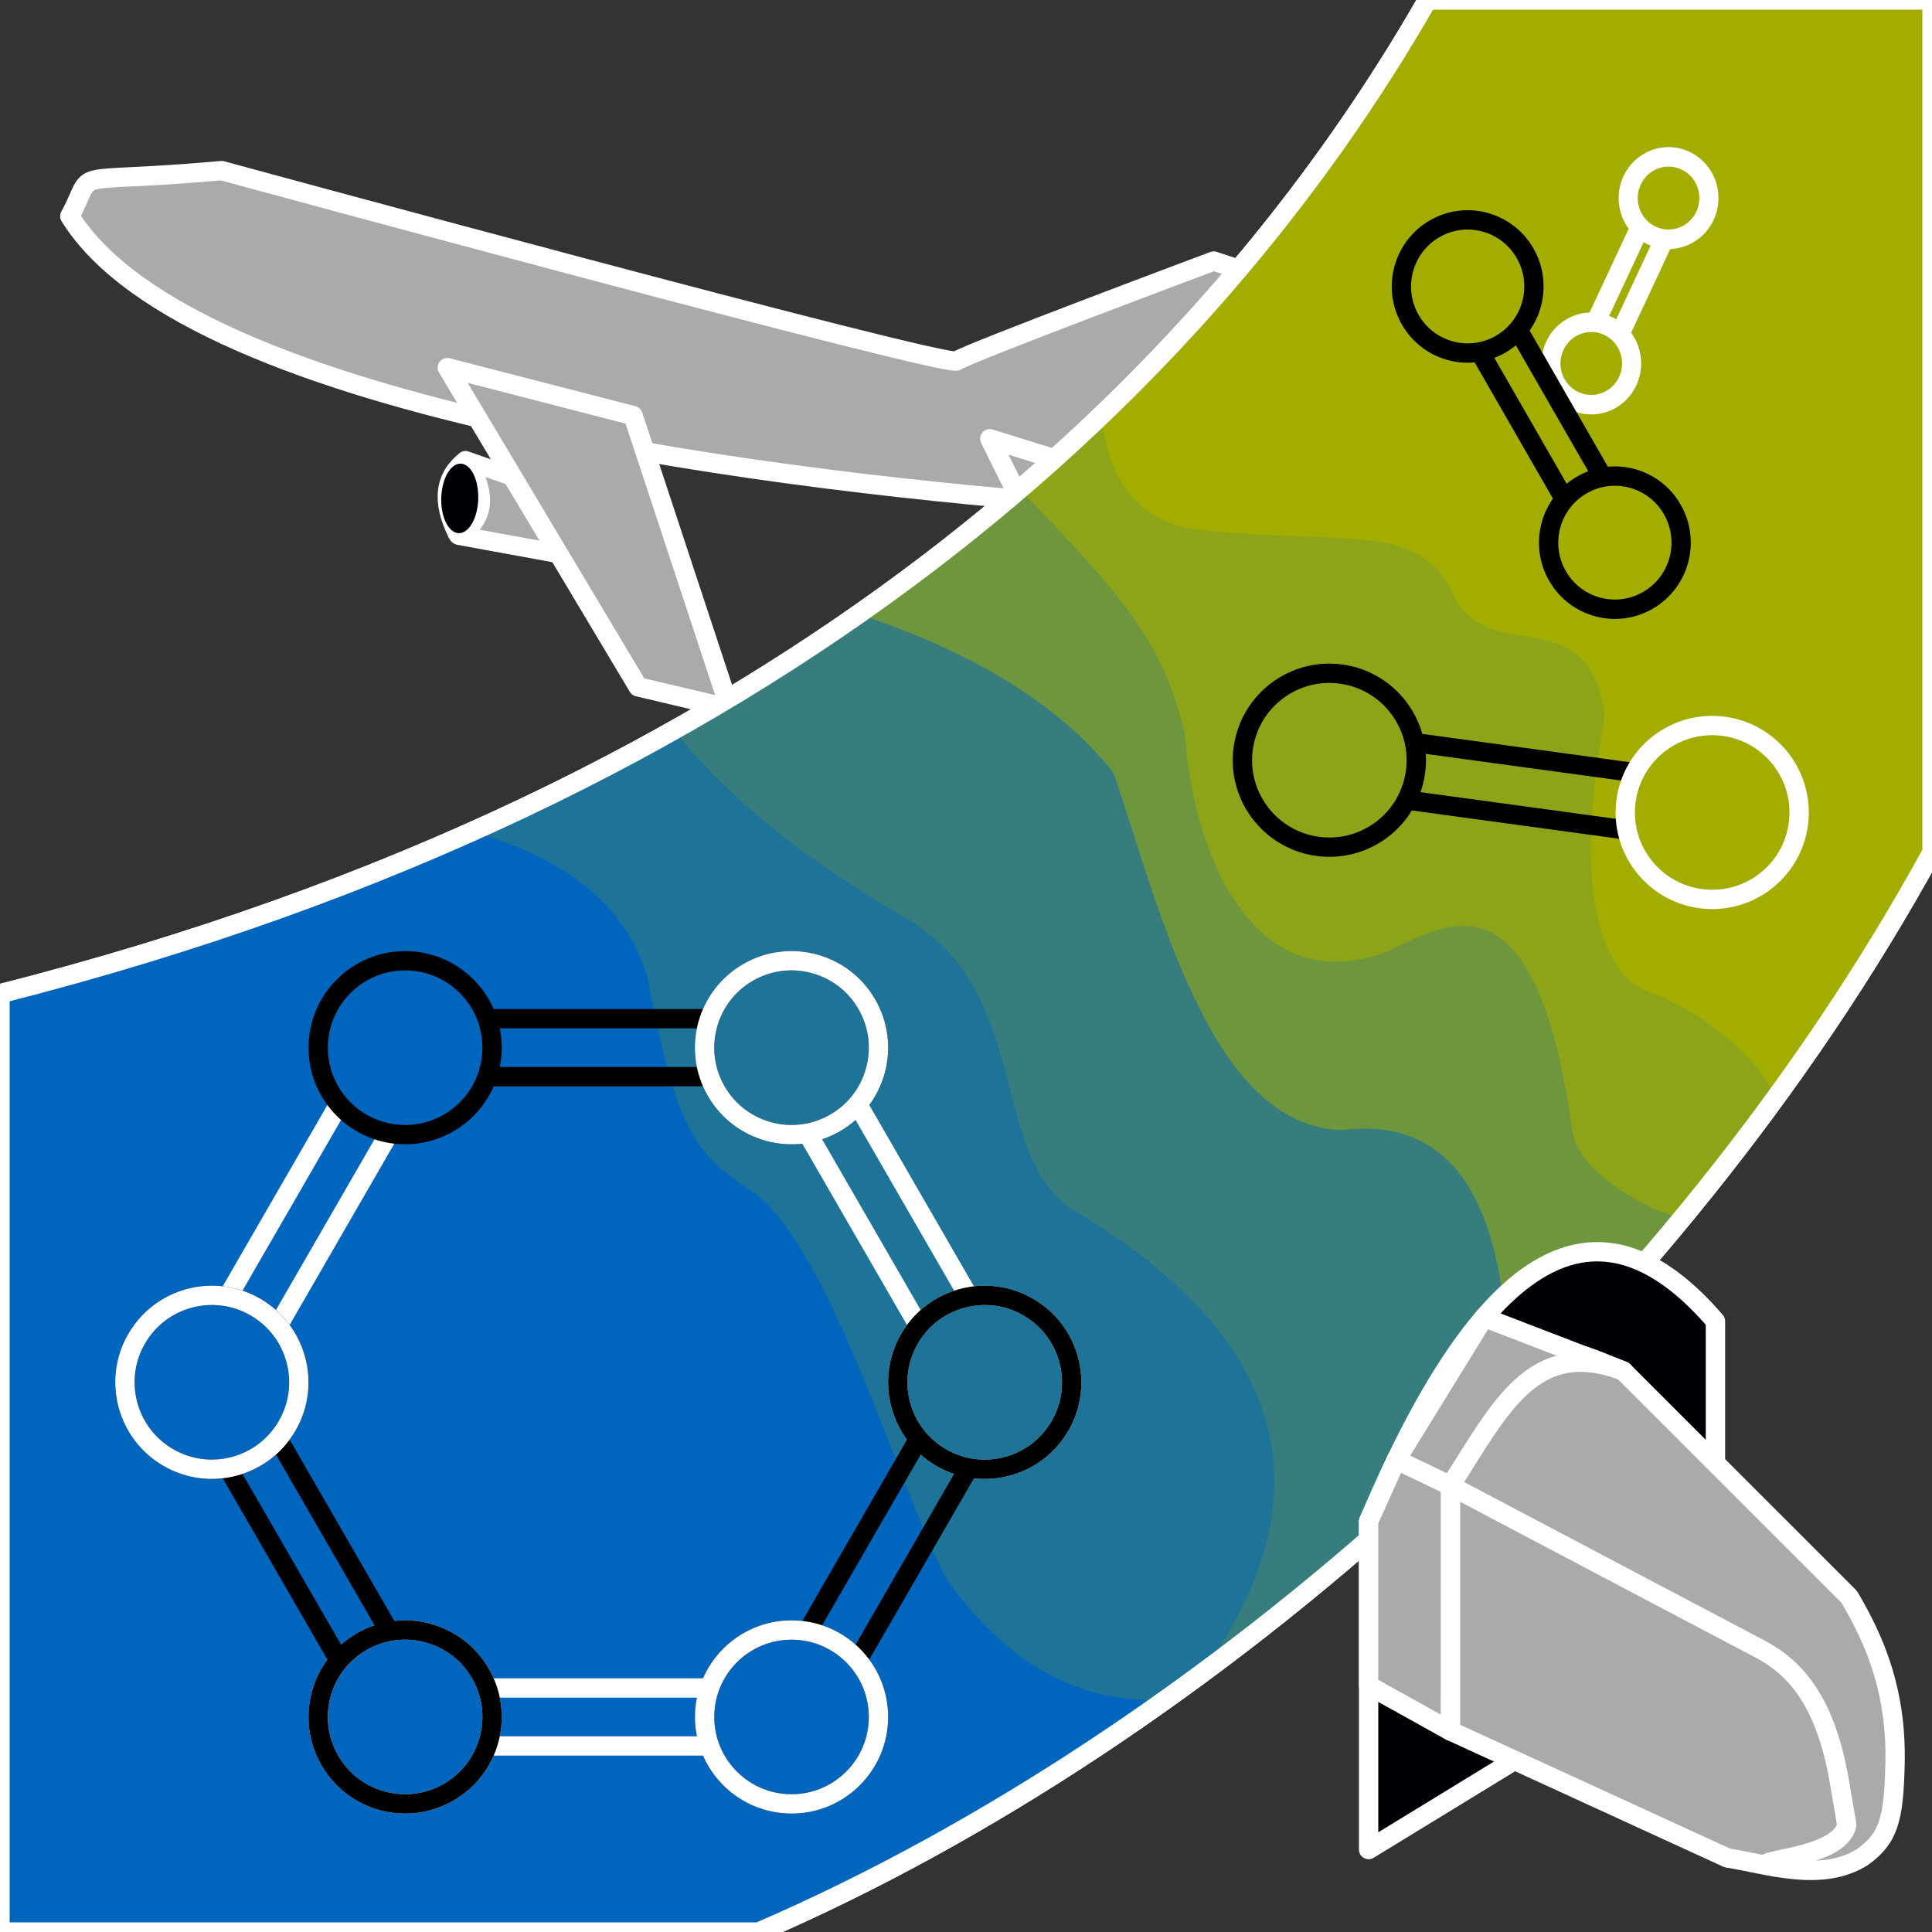 <?xml version="1.0" encoding="UTF-8" standalone="no"?>
<svg xmlns:inkscape="http://www.inkscape.org/namespaces/inkscape" xmlns:sodipodi="http://sodipodi.sourceforge.net/DTD/sodipodi-0.dtd" xmlns:xlink="http://www.w3.org/1999/xlink" xmlns="http://www.w3.org/2000/svg" xmlns:svg="http://www.w3.org/2000/svg" width="100mm" height="100mm" viewBox="0 0 100 100" version="1.1" id="svg1">
  <rect x="0" y="0" width="100" height="100" fill="#333333" stroke="none"/>
  <defs id="defs1">
    <linearGradient id="linearGradient6">
      <stop style="stop-color:#0065bd;stop-opacity:1;" offset="0.23" id="stop6"></stop>
      <stop style="stop-color:#a2ad00;stop-opacity:1;" offset="0.708" id="stop7"></stop>
    </linearGradient>
    <linearGradient xlink:href="#linearGradient6" id="linearGradient22" gradientUnits="userSpaceOnUse" x1="1.005" y1="52.418" x2="100" y2="44.112" gradientTransform="translate(0)"></linearGradient>
  </defs>
  <rect style="fill:#5c5c5c;stroke:#000000;stroke-width:1;stroke-linejoin:round;stroke-opacity:0;fill-opacity:0" id="rect1" width="100" height="100" x="0" y="0"></rect>
  <g id="layer5" style="display:inline">
    <g id="g14" transform="rotate(5.629,-50.331,128.797)">
      <path style="fill:#aaaaaa;fill-opacity:1;stroke:#ffffff;stroke-width:1;stroke-linejoin:round;stroke-opacity:1" d="M -8.183,6.468 C -0.862,16.037 30.826,16.544 45.969,16.17 L 56.187,4.142 50.969,2.968 c 0,0 -12.27,6.021 -12.726,6.448 C 37.786,9.842 -0.593,3.347 -0.593,3.347 -8.818,4.908 -7.02,3.703 -8.183,6.468 Z" id="path8"></path>
      <g id="g13" transform="matrix(1.018,0.05,0.104,0.988,3.592,-3.733)">
        <path style="fill:#aaaaaa;fill-opacity:1;stroke:#ffffff;stroke-width:1;stroke-linejoin:round;stroke-opacity:1" d="m 7.634,20.643 7.433,1.525 -0.331,2.702 -7.594,-0.265 c 1.325,-1.069 1.577,-2.376 0.492,-3.961 z" id="path11"></path>
        <path style="fill:#aaaaaa;fill-opacity:1;stroke:#ffffff;stroke-width:1;stroke-linejoin:round;stroke-opacity:1" d="M 7.634,20.643 C 6.475,21.727 6.311,23.047 7.142,24.604" id="path12"></path>
        <ellipse style="fill:#000005;fill-opacity:1;stroke:none;stroke-width:1.003;stroke-linejoin:round;stroke-opacity:1" id="path13" cx="8.435" cy="23.245" rx="0.95" ry="1.824" transform="matrix(0.998,-0.066,-0.05,0.999,0,0)"></ellipse>
      </g>
      <path style="fill:#aaaaaa;fill-opacity:1;stroke:#ffffff;stroke-width:1;stroke-linejoin:round;stroke-opacity:1" d="m 12.032,12.35 11.449,15.476 4.826,0.645 -6.464,-14.594 z" id="path9"></path>
      <path style="fill:#aaaaaa;fill-opacity:1;stroke:#ffffff;stroke-width:1;stroke-linejoin:round;stroke-opacity:1" d="m 40.336,13.258 3.72,5.946 2.848,0.439 -1.903,-5.422 z" id="path10"></path>
    </g>
  </g>
  <path style="display:inline;fill:url(#linearGradient22);fill-opacity:1;stroke:#ffffff;stroke-width:1;stroke-linejoin:round;stroke-opacity:1" d="M 0,51.438 C 40.745,41.095 62.688,19.546 73.885,1.5e-6 H 100 V 44.112 C 86.728,68.373 62.741,89.869 39.271,100 H 0 Z" id="path6-2"></path>
  <g id="layer4">
    <g id="g22">
      <path style="display:inline;fill:#a2ad00;fill-opacity:1;stroke:none;stroke-width:1;stroke-linejoin:round;stroke-opacity:1" d="M 57.003,21.499 C 63.507,15.332 69.134,8.166 73.885,0 H 100 v 44.112 c -2.132,3.895 -4.901,8.302 -8.307,13.219 0,0 -4.444,5.637 -4.475,5.611 -0.031,-0.025 -34.435,-37.619 -34.435,-37.619 z" id="path22"></path>
      <path style="display:inline;fill:#8da419;fill-opacity:1;stroke:none;stroke-width:1;stroke-linejoin:round;stroke-opacity:1" d="m 87.231,62.864 c 1.667,-2.045 3.033,-3.796 4.1,-5.254 C 93.149,56.905 89.26,52.728 85.301,51.327 84.309,50.975 80.867,48.922 83.063,37.053 82.275,30.837 76.919,34.635 75.209,30.732 73.445,27.042 69.903,28.181 62.747,27.49 c -3.437,-0.171 -5.351,-2.168 -5.744,-5.991 -1.274,1.226 -2.68,2.501 -4.22,3.825 0.128,51.356 13.599,45.766 34.447,37.54 z" id="path21"></path>
      <path style="display:inline;fill:#6e963d;fill-opacity:1;stroke:none;stroke-width:1;stroke-linejoin:round;stroke-opacity:1" d="m 78.067,72.953 c 2.94,-2.907 5.994,-6.27 9.163,-10.089 0.167,0.701 -5.467,-1.564 -5.856,-4.374 -2.19,-15.818 -8.046,-9.278 -10.504,-8.945 -6.135,1.628 -9.149,-5.449 -9.544,-11.591 -1.17,-4.7 -2.935,-6.823 -8.544,-12.631 -2.64,2.264 -5.421,4.417 -8.342,6.461 z" id="path20"></path>
      <path style="display:inline;fill:#377d7d;fill-opacity:1;stroke:none;stroke-width:1;stroke-linejoin:round;stroke-opacity:1" d="m 34.881,37.79 c 3.446,-1.948 6.633,-3.95 9.56,-6.005 6.056,2.009 10.455,4.748 13.199,8.218 2.345,6.873 5.006,18.341 11.83,18.488 8.597,-1.083 8.61,9.791 8.597,14.463 -4.583,4.629 -9.857,9.173 -15.821,13.632 z" id="path19"></path>
      <path style="display:inline;fill:#1e7399;fill-opacity:1;stroke:none;stroke-width:1;stroke-linejoin:round;stroke-opacity:1" d="m 0,51.438 c 13.091,-3.349 24.718,-7.899 34.881,-13.648 2.772,3.477 6.762,6.711 11.97,9.701 6.841,3.963 4.118,12.791 9.116,15.373 9.126,5.603 13.728,13.22 6.279,23.721 C 54.831,92.051 47.186,96.574 39.271,100 H 0 Z" id="path7"></path>
      <path style="fill:#0065bd;fill-opacity:1;stroke:none;stroke-width:1;stroke-linejoin:round;stroke-opacity:1" d="m 0,51.438 c 8.823,-2.388 17.233,-5.018 24.395,-8.378 4.989,1.355 8.03,3.867 9.123,7.536 1.364,7.336 2.275,9.126 5.382,11.04 4.075,2.777 7.877,16.093 10.098,20.103 3.102,4.38 6.874,6.462 11.316,6.246 C 53.899,92.622 46.885,96.627 39.271,100 H 0 Z" id="path23"></path>
      <path style="fill:none;stroke:#ffffff;stroke-width:1;stroke-linejoin:round;stroke-opacity:1;fill-opacity:1" d="M 0,51.438 C 40.745,41.095 62.688,19.546 73.885,0 H 100 V 44.112 C 86.728,68.373 62.741,89.869 39.271,100 L 0,100 Z" id="path6"></path>
    </g>
    <g id="layer3">
      <g id="g2-9" transform="rotate(7.772,4.893,506.844)">
        <circle style="fill:none;stroke:#000000;stroke-width:1;stroke-linejoin:round" id="path1-7" cx="5" cy="35" r="4.5"></circle>
        <path style="fill:none;stroke:#000000;stroke-width:1;stroke-linejoin:round" d="M 9.344,33.5 H 20.656" id="path2-7"></path>
        <path style="fill:none;stroke:#000000;stroke-width:1;stroke-linejoin:round" d="M 9.344,36.5 H 20.656" id="path2-1-2"></path>
        <circle style="fill:none;stroke:#ffffff;stroke-width:1;stroke-linejoin:round;stroke-opacity:1" id="path1-8-3" cx="25" cy="35" r="4.5"></circle>
      </g>
      <g id="g2-9-6" transform="matrix(0.2,-0.428,0.419,0.204,66.699,13.812)" style="stroke:#ffffff;stroke-width:2.132;stroke-opacity:1">
        <circle style="fill:none;stroke:#ffffff;stroke-width:2.132;stroke-linejoin:round;stroke-opacity:1" id="path1-7-5" cx="5" cy="35" r="4.5"></circle>
        <circle style="fill:none;stroke:#ffffff;stroke-width:2.132;stroke-linejoin:round;stroke-opacity:1" id="path1-8-3-7" cx="25" cy="35" r="4.5"></circle>
        <path style="fill:none;stroke:#ffffff;stroke-width:2.132;stroke-linejoin:round;stroke-opacity:1" d="M 9.344,33.5 H 20.656" id="path2-7-5"></path>
        <path style="fill:none;stroke:#ffffff;stroke-width:2.132;stroke-linejoin:round;stroke-opacity:1" d="M 9.344,36.5 H 20.656" id="path2-1-2-4"></path>
      </g>
      <g id="g2-9-0" transform="matrix(0.381,0.663,-0.66,0.383,97.161,-1.892)" style="stroke-width:1.309">
        <circle style="fill:none;stroke:#000000;stroke-width:1.309;stroke-linejoin:round" id="path1-7-1" cx="5" cy="35" r="4.5"></circle>
        <circle style="fill:none;stroke:#000000;stroke-width:1.309;stroke-linejoin:round" id="path1-8-3-4" cx="25" cy="35" r="4.5"></circle>
        <path style="fill:none;stroke:#000000;stroke-width:1.309;stroke-linejoin:round" d="M 9.344,33.5 H 20.656" id="path2-7-6"></path>
        <path style="fill:none;stroke:#000000;stroke-width:1.309;stroke-linejoin:round" d="M 9.344,36.5 H 20.656" id="path2-1-2-0"></path>
      </g>
    </g>
    <g id="layer1">
      <g id="g6" transform="translate(-1.937,37.068)">
        <path style="fill:none;stroke:#ffffff;stroke-width:1;stroke-linejoin:round;stroke-opacity:1" d="m 13.778,29.968 5.656,-9.797" id="path2-1-8-6-8-8-5"></path>
        <path style="fill:none;stroke:#ffffff;stroke-width:1;stroke-linejoin:round;stroke-opacity:1" d="m 16.376,31.468 5.656,-9.797" id="path2-3-6-7-9-1"></path>
        <circle style="fill:none;stroke:#000000;stroke-width:1;stroke-linejoin:round" id="path1" cx="22.907" cy="17.16" r="4.5"></circle>
        <circle style="fill:none;stroke:#000000;stroke-width:1;stroke-linejoin:round" id="path1-8" cx="42.907" cy="17.16" r="4.5"></circle>
        <path style="fill:none;stroke:#000000;stroke-width:1;stroke-linejoin:round" d="M 27.25,15.66 H 38.563" id="path2"></path>
        <path style="fill:none;stroke:#000000;stroke-width:1;stroke-linejoin:round" d="M 27.25,18.66 H 38.563" id="path2-1"></path>
        <circle style="fill:none;stroke:#ffffff;stroke-width:1;stroke-linejoin:round;stroke-opacity:1" id="path1-6" cx="36.314" cy="-28.578" r="4.5" transform="rotate(60)"></circle>
        <circle style="fill:none;stroke:#ffffff;stroke-width:1;stroke-linejoin:round;stroke-opacity:1" id="path1-8-1" cx="56.314" cy="-28.578" r="4.5" transform="rotate(60)"></circle>
        <path style="fill:none;stroke:#ffffff;stroke-width:1;stroke-linejoin:round;stroke-opacity:1" d="m 46.378,20.172 5.656,9.797" id="path2-3"></path>
        <path style="fill:none;stroke:#ffffff;stroke-width:1;stroke-linejoin:round;stroke-opacity:1" d="m 43.779,21.672 5.656,9.797" id="path2-1-8"></path>
        <circle style="fill:none;stroke:#000000;stroke-width:1;stroke-linejoin:round" id="path1-6-6" cx="3.408" cy="-63.059" r="4.5" transform="rotate(120)"></circle>
        <circle style="fill:none;stroke:#000000;stroke-width:1;stroke-linejoin:round" id="path1-8-1-0" cx="23.408" cy="-63.059" r="4.5" transform="rotate(120)"></circle>
        <path style="fill:none;stroke:#000000;stroke-width:1;stroke-linejoin:round" d="m 52.034,38.992 -5.656,9.797" id="path2-3-6"></path>
        <path style="fill:none;stroke:#000000;stroke-width:1;stroke-linejoin:round" d="m 49.435,37.492 -5.656,9.797" id="path2-1-8-6"></path>
        <circle style="fill:none;stroke:#ffffff;stroke-width:1;stroke-linejoin:round;stroke-opacity:1" id="path1-6-6-6" cx="-42.907" cy="-51.801" r="4.5" transform="scale(-1)"></circle>
        <circle style="fill:none;stroke:#ffffff;stroke-width:1;stroke-linejoin:round;stroke-opacity:1" id="path1-8-1-0-3" cx="-22.907" cy="-51.801" r="4.5" transform="scale(-1)"></circle>
        <path style="fill:none;stroke:#ffffff;stroke-width:1;stroke-linejoin:round;stroke-opacity:1" d="M 38.563,53.301 H 27.25" id="path2-3-6-7"></path>
        <path style="fill:none;stroke:#ffffff;stroke-width:1;stroke-linejoin:round;stroke-opacity:1" d="M 38.563,50.301 H 27.25" id="path2-1-8-6-8"></path>
        <circle style="fill:none;stroke:#000000;stroke-width:1;stroke-linejoin:round" id="path1-6-6-6-3" cx="-56.314" cy="-6.063" r="4.5" transform="rotate(-120)"></circle>
        <circle style="fill:none;stroke:#000000;stroke-width:1;stroke-linejoin:round" id="path1-8-1-0-3-5" cx="-36.314" cy="-6.063" r="4.5" transform="rotate(-120)"></circle>
        <path style="fill:none;stroke:#000000;stroke-width:1;stroke-linejoin:round" d="M 19.435,48.789 13.779,38.992" id="path2-3-6-7-9"></path>
        <path style="fill:none;stroke:#000000;stroke-width:1;stroke-linejoin:round" d="M 22.034,47.289 16.378,37.492" id="path2-1-8-6-8-8"></path>
        <circle style="fill:none;stroke:#ffffff;stroke-width:1;stroke-linejoin:round;stroke-opacity:1" id="path1-6-6-6-3-3" cx="-23.408" cy="-28.416" r="4.5" transform="matrix(0.5,-0.866,-0.866,-0.5,0,0)"></circle>
      </g>
    </g>
  </g>
  <g id="layer6" style="display:inline">
    <path style="fill:#000005;fill-opacity:1;stroke:#ffffff;stroke-width:1;stroke-linejoin:round;stroke-opacity:1" d="M 70.839,95.732 V 78.748 C 77.215,63.652 83.144,61.83 88.791,68.384 v 16.369 z" id="path14"></path>
    <path style="fill:#aaaaaa;fill-opacity:1;stroke:#ffffff;stroke-width:1;stroke-linejoin:round;stroke-opacity:1" d="m 75.072,89.593 14.339,6.576 c 2.049,0.319 4.851,1.295 6.987,-0.046 1.367,-0.984 1.628,-1.959 1.69,-4.886 0.073,-3.654 -0.997,-6.26 -2.375,-8.585 L 84.022,70.962 c -3.604,-1.386 -4.124,-2.492 -8.95,5.936 z" id="path15"></path>
    <path style="fill:#aaaaaa;fill-opacity:1;stroke:#ffffff;stroke-width:1;stroke-linejoin:round;stroke-opacity:1" d="m 75.072,76.899 c 0,0 15.571,8.22 15.754,8.311 1.656,0.827 3.558,2.274 4.366,6.929 l 0.397,2.309 c -0.381,1.918 -5.792,1.786 -3.624,2.199" id="path16"></path>
    <path style="fill:#aaaaaa;fill-opacity:1;stroke:#ffffff;stroke-width:1;stroke-linejoin:round;stroke-opacity:1" d="m 75.072,76.899 -2.797,-1.345 -1.437,3.195 v 8.492 l 4.233,2.353 z" id="path17"></path>
    <path style="fill:#aaaaaa;fill-opacity:1;stroke:#ffffff;stroke-width:1;stroke-linejoin:round;stroke-opacity:1" d="m 84.022,70.962 -7.208,-2.773 -4.538,7.364 2.797,1.345 c 2.583,-4.017 4.279,-7.701 8.95,-5.936 z" id="path18"></path>
  </g>
</svg>
